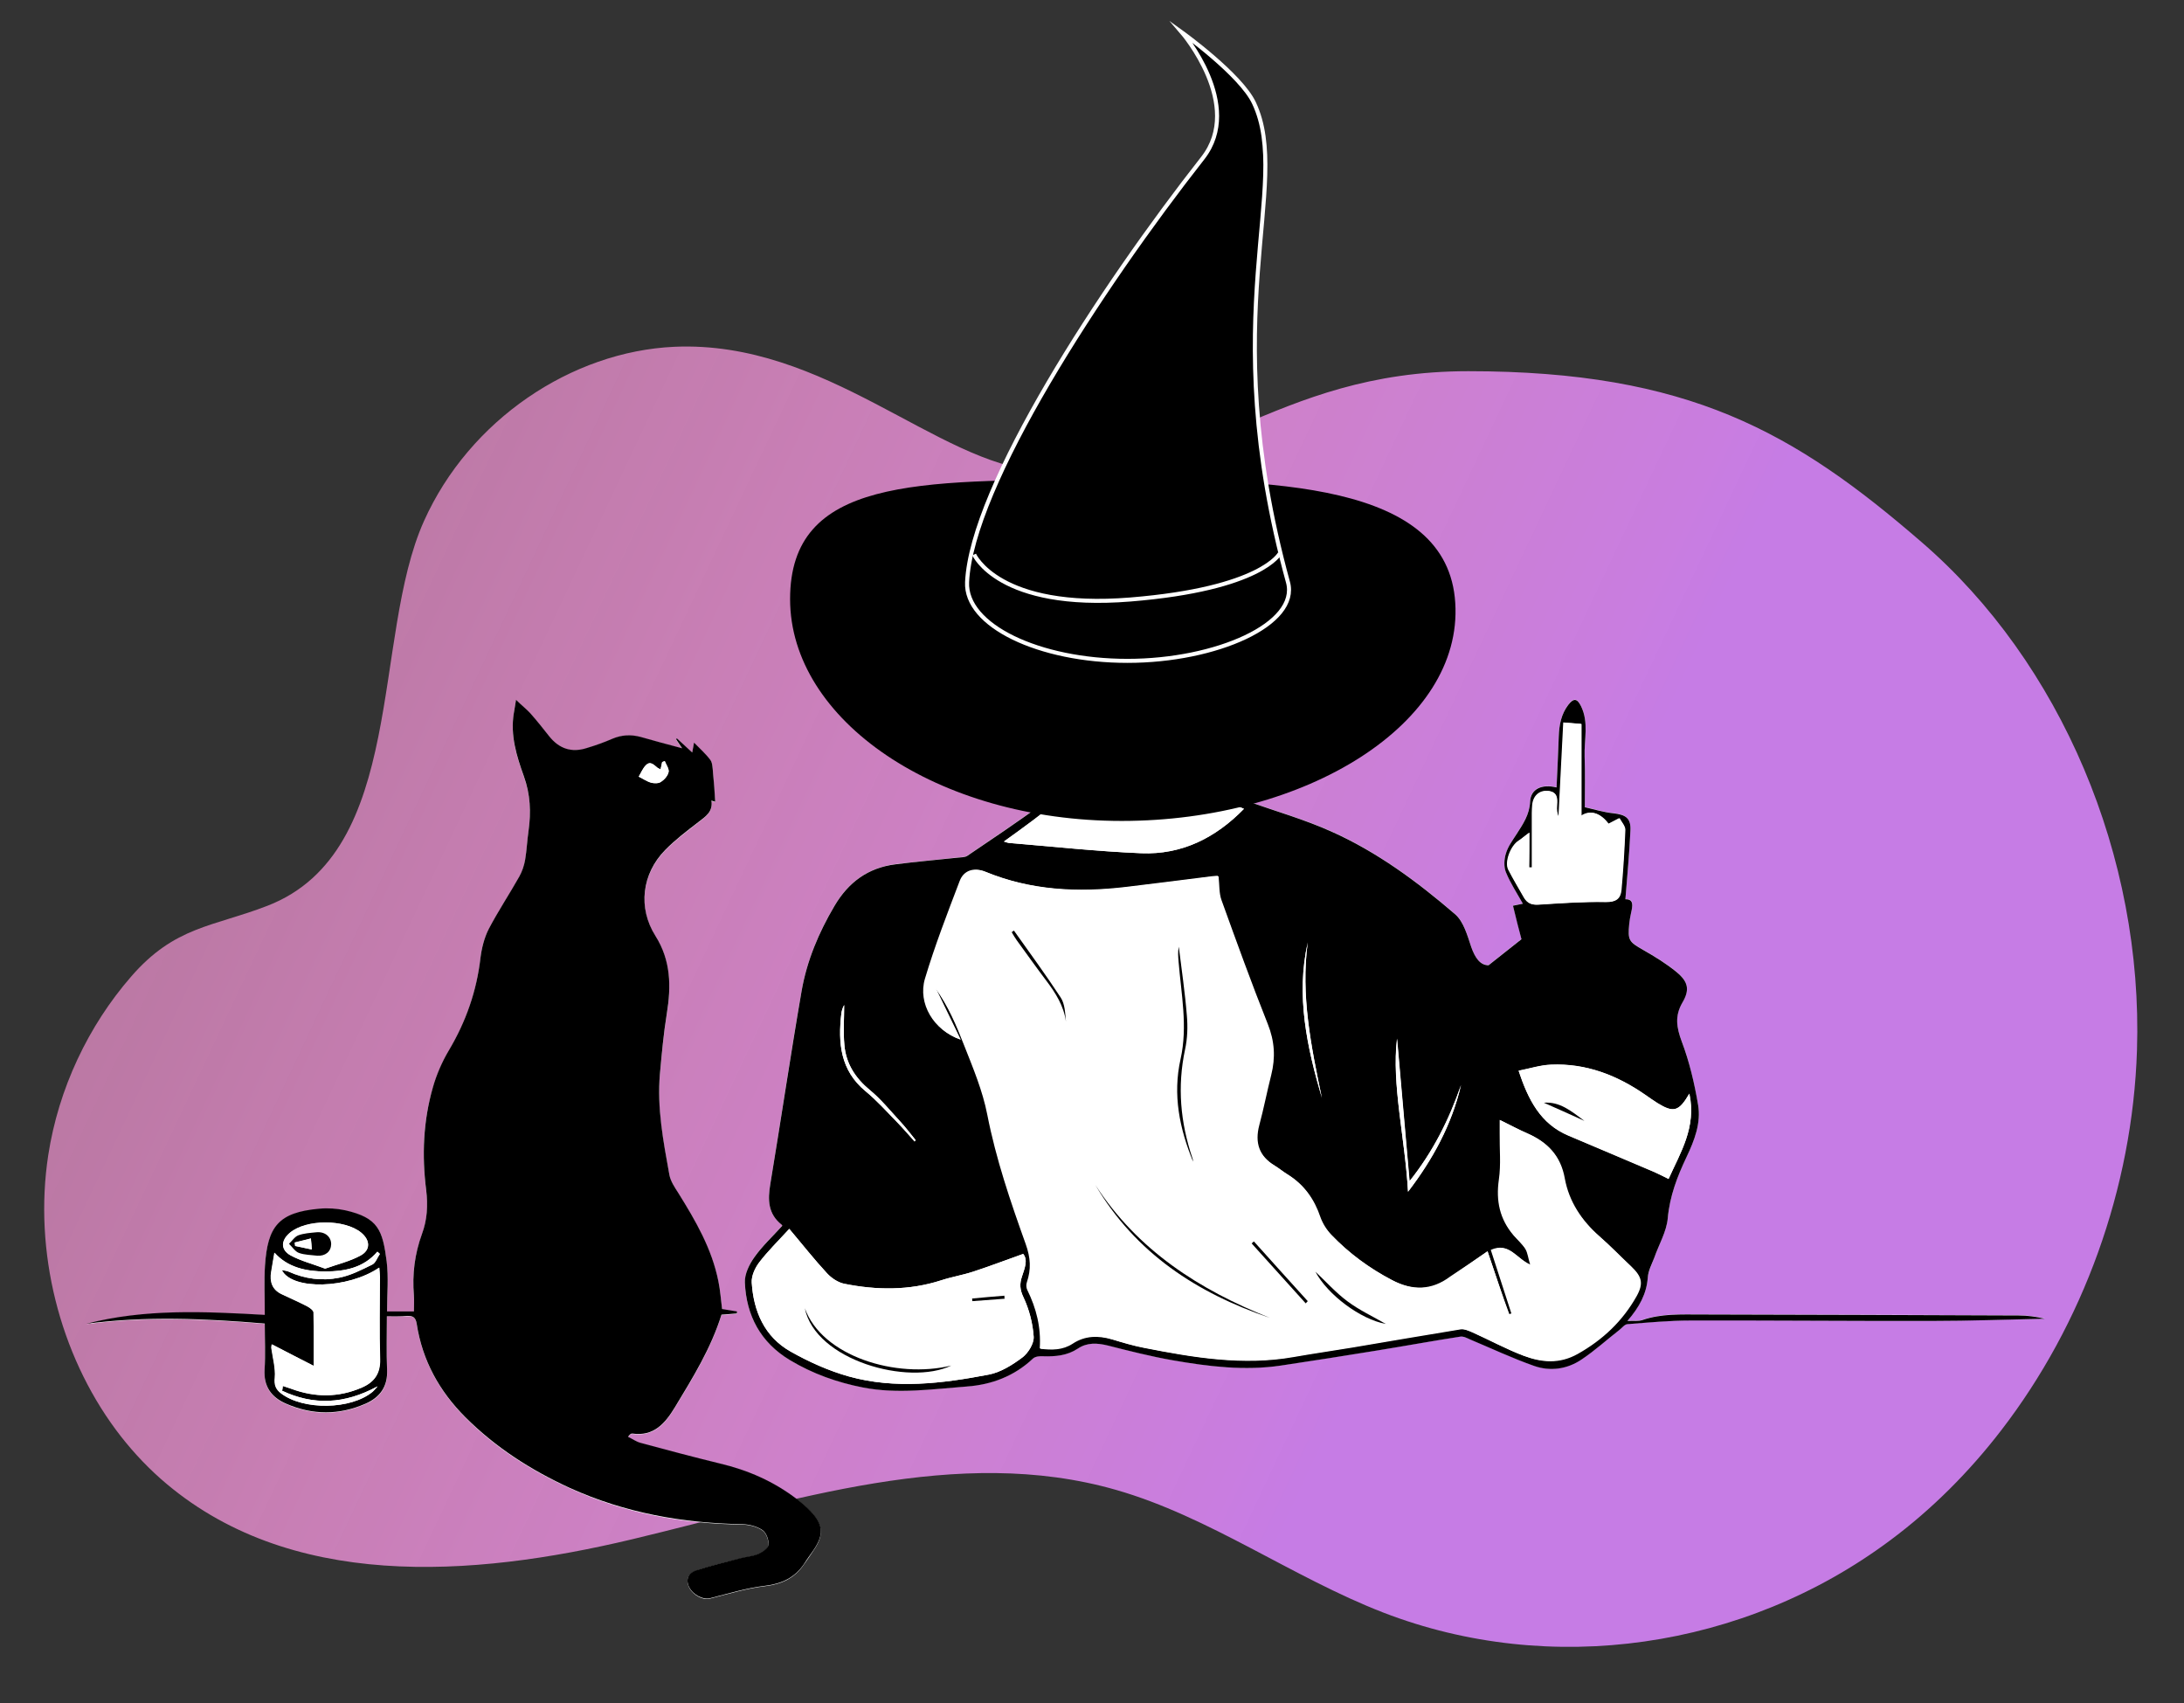 <?xml version="1.0" encoding="utf-8"?>
<!-- Generator: Adobe Illustrator 25.0.1, SVG Export Plug-In . SVG Version: 6.00 Build 0)  -->
<svg version="1.1" id="Capa_1" xmlns="http://www.w3.org/2000/svg" xmlns:xlink="http://www.w3.org/1999/xlink" x="0px" y="0px"
	 viewBox="0 0 1082.2 843.7" style="enable-background:new 0 0 1082.2 843.7;" xml:space="preserve">
<rect x="0" y="0" width="1082.2" height="843.7" fill="#333333" stroke="none"/>
<style type="text/css">
	.st0{fill:url(#SVGID_1_);}
	.st1{fill:#FFFFFF;}
	.st2{stroke:#FFFFFF;stroke-width:2;stroke-miterlimit:10;}
	.st3{fill:none;stroke:#FFFFFF;stroke-width:2;stroke-miterlimit:10;}
</style>
<linearGradient id="SVGID_1_" gradientUnits="userSpaceOnUse" x1="-213.479" y1="151.317" x2="717.173" y2="589.808">
	<stop  offset="0" style="stop-color:#FE9BD6;stop-opacity:0.5"/>
	<stop  offset="0.325" style="stop-color:#FB99D7;stop-opacity:0.662"/>
	<stop  offset="0.561" style="stop-color:#F294D9;stop-opacity:0.78"/>
	<stop  offset="0.769" style="stop-color:#E28BDE;stop-opacity:0.885"/>
	<stop  offset="0.961" style="stop-color:#CC7FE3;stop-opacity:0.98"/>
	<stop  offset="1" style="stop-color:#C67CE5"/>
</linearGradient>
<path class="st0" d="M1058.9,520.3c-2.2,68.6-26.8,135.7-67.2,188.2c-16,20.8-34.5,39.3-55.1,54.6c-72.4,54-168.5,67.7-251.1,35.8
	c-45.2-17.5-86.1-47.5-132.5-60.8c-78.5-22.5-160.6,5.6-239.9,24.5c-79.3,18.9-170.4,25.7-233.6-30.1c-8.1-7.2-15.5-15.3-22.1-24.2
	c-27.8-37.5-40.8-88.3-33.5-136c5.1-33.1,19.9-64.1,41-88.4c21.7-25.1,40.6-24.7,67.7-35.2c69-26.8,51.4-132.6,77.5-190.6
	c22.5-50.1,73.1-84,124.1-86.3c75.1-3.3,130,57.9,180.9,61.6c80.2,5.9,114.5-49.5,212.5-49.5c109.2,0,161.6,30.2,224.6,84.7
	C1021.3,328.2,1062,424.5,1058.9,520.3z"/>
<g>
	<path class="st1" d="M524.7,389.6c-3.6,3.7-5.9,7-9,9.2c-12,8.6-24.2,16.8-36.4,25.1c-1.2,0.8-3.2,0.7-4.8,0.9
		c-10.3,1.1-20.5,2.1-30.8,3.3c-13.5,1.7-23.3,8.9-30.2,20.6c-7.8,13.2-13.7,27.2-16.3,42.2c-5.6,31.8-10.2,63.8-15.5,95.6
		c-1.3,7.9-1.2,14.9,5.7,20.2c0.2,0.2,0.2,0.6,0.2,0.5c-4.7,5.2-9.8,9.9-13.7,15.4c-2.6,3.6-4.9,8.5-4.8,12.7
		c0.7,16.5,7.8,29.7,22.3,38.4c11.3,6.8,23.5,11.1,36.3,13.6c17.1,3.3,34.2,0.8,51.3-0.5c12.4-1,23.7-5.1,32.9-13.9
		c1.1-1,3.3-1.1,5-1.1c6.1,0.2,11.9-0.3,17.2-3.8c4.6-3.1,9.6-2.8,14.9-1.5c10.6,2.7,21.3,5.4,32.1,7.3c17.7,3.1,35.6,5.3,53.7,2.6
		c16-2.4,31.9-4.9,47.9-7.5c13.6-2.2,27.2-4.7,40.8-6.8c1.6-0.2,3.4,0.8,5,1.4c10.6,4.4,21,9.3,31.7,13.1c8,2.8,16.4,1.6,23.5-3.2
		c6.6-4.4,12.6-9.8,18.8-14.7c1.3-1,2.5-2.7,3.9-2.8c10.4-0.8,20.8-1.8,31.2-1.8c40-0.1,80,0.3,120,0.2c18.5,0,37.1-0.7,55.6-1.1
		c-4.3-1-8.6-1.6-12.9-1.6c-52.5-0.2-105-0.4-157.4-0.5c-9.8,0-19.7-0.5-29.2,2.8c-1.8,0.6-4,0.3-7.3,0.4c6-6.9,9.5-13.5,10.1-21.5
		c0.3-3.3,2.1-6.5,3.2-9.8c2.3-6.5,6.1-12.9,6.7-19.6c1-10.9,4.7-20.6,9.3-30.3c3.9-8.2,7.3-16.9,5.7-26
		c-1.9-10.6-4.3-21.3-8.1-31.3c-2.7-7-3.5-12.6,0.4-19.3c3.7-6.3,2.8-10.3-2.9-15c-5.1-4.2-10.8-7.7-16.6-11c-7-4-7.7-4.7-6.9-12.9
		c0.2-1.8,0.5-3.6,0.9-5.4c0.8-3.5,1.6-6.9-2.8-6.8c0.9-11.6,2-22.8,2.5-34.1c0.3-6.1-2.3-7.8-8.5-8.5c-4.9-0.5-9.6-2-14.1-3
		c0-8.5,0.2-16.8-0.1-25.1c-0.3-8.4,2.2-16.9-1.8-25c-1.9-3.9-3.7-4.1-6.3-0.6c-3.5,4.6-4.5,9.9-4.7,15.5
		c-0.3,8.4-0.7,16.8-1.1,25.4c-7.4-1.8-12.9,0.8-13.1,7c-0.3,6.5-3.5,11.1-6.7,16.1c-2,3.1-4.2,6.2-5.3,9.6c-0.9,2.9-1.1,6.6,0,9.3
		c2.2,5.4,5.5,10.4,8.4,15.6c-1.5,0.3-3,0.6-4.9,1c1.6,6.2,3.1,12,4.2,16.6c-5.6,4.4-10.4,8.2-16.3,12.9c-4.1,0-6.8-3.5-8.6-9.1
		c-1.9-5.7-3.8-12.6-8-16.2c-18.7-16.1-38.6-30.8-61.2-40.9c-13.3-6-27.5-10-41.2-14.9c-3.4-1.2-6.8-2.3-10-3.3
		c7.3-3.4,14.2-7.3,21.6-9.9c4.3-1.5,6-2.5,3.2-6c2.2-0.5,4.7-0.5,6.3-1.6c4.9-3.4,9.6-7.1,14.2-11c1.6-1.3,3.2-3.4,3.4-5.3
		c0.2-1.6-1.7-3.4-2.7-5.1c7.2,2.9,9.4,2.2,12.7-4.9c4.6-10,7.6-20.5,5.2-31.5c-1.8-8.1-4.2-16-2-24.4c0-0.1-0.4-0.4-0.6-0.6
		c-0.3,0-0.7,0-1,0.1c-0.4,0.2-0.9,0.5-1.2,0.8c-6.7,7-15.3,9.9-24.6,11.1c-8.5,1.1-16.9,0.7-23-6.5c-3.4-4.1-6-8.8-8.8-13.3
		c-0.6-1-1-2.6-0.7-3.5c5.1-12.6,3-23.4-7.3-32.2c-6-5.1-12.7-9.4-19-14c6.1-6.9,6.2-8.9,0.4-17.3c-0.8-1.1-1-2.7-1.3-4.1
		c-1.7-8-5.8-10.9-13.9-10.1c-1.7,0.2-3.3,0.7-5,0.5c-1.9-0.2-3.8-0.8-5.7-1.4c-4.6-1.4-9.4-4.5-13.8-4.1c-5,0.6-10,4-14.4,6.6
		c-8.7,5.1-14.1,15.1-8.5,25.6c1.5,2.9,0.8,4.3-1.3,6.3c-5.1,4.8-10,9.8-15,14.7c-7.2,6.9-9.6,15.2-7.9,25.1
		c0.4,2.2-0.4,4.9-1.4,6.9c-4.8,9.3-10.2,18.3-14.9,27.7c-6.4,12.6-7.7,26-5.4,39.9C480.7,379.9,497.7,393.6,524.7,389.6z
		 M191.7,652.1c3.7,0,6.9,0.1,10,0c3-0.2,4.3,0.6,4.8,4c2.8,18,11.2,33.3,24.1,46.2c15,15.1,32.6,26.3,51.9,35.1
		c27.1,12.4,55.8,17.5,85.5,17.9c3.3,0.1,7.1,1,9.8,2.9c1.9,1.3,3.1,4.8,3,7.2c-0.1,1.7-2.9,3.8-4.9,4.6c-2.9,1.2-6.1,1.4-9.2,2.2
		c-7.4,1.9-14.9,3.6-22.1,6.1c-3.5,1.2-5,4.3-3.1,8.2c2,3.9,7,6.4,10.2,5.5c9.1-2.3,18.2-5.1,27.5-6.2c8.3-1,14.6-4,19.2-10.8
		c1.6-2.3,3.3-4.6,4.8-7c5-7.3,4.7-12.2-1.2-18.8c-2.1-2.3-4.6-4.4-7.1-6.3c-11.4-8.7-24.3-14.3-38.3-17.7
		c-13.1-3.1-26.1-6.6-39.2-10.2c-2.2-0.6-4.1-2-6.2-3c1-1.4,1.6-1.7,2.2-1.6c10.6,1.5,16.2-5.1,21-13c8.9-14.6,17.9-29.2,23.1-45.9
		c2.5-0.2,5.1-0.4,7.6-0.6c0-0.3,0.1-0.7,0.1-1c-2.5-0.4-5-0.8-7.4-1.2c-0.6-4.7-0.9-9.2-1.8-13.6c-3.2-16.1-11.3-30.1-19.9-43.9
		c-1.7-2.8-3.8-5.8-4.4-8.9c-3-16.5-6.3-33.1-4.7-50.1c0.9-10,1.8-19.9,3.4-29.8c2.2-13.5,2.1-26.3-5.6-38.5
		c-8.8-13.9-6.8-30.8,4.8-42.6c5-5.1,10.8-9.4,16.4-13.8c3.6-2.8,7.4-5.2,6.5-10.7c1.2,0.4,1.9,0.6,1.9,0.6
		c-0.4-4.7-0.7-9.6-1.1-14.5c-0.2-2.1-0.1-4.6-1.3-6.2c-2.4-3.2-5.5-5.9-8.1-8.6c-0.2,1.1-0.5,2.6-0.9,4.9c-2.9-2.7-5.2-4.8-7.6-7
		c-0.1,0.1-0.3,0.3-0.4,0.4c0.8,1.3,1.7,2.5,3,4.5c-7.4-2-13.9-3.8-20.5-5.6c-4.8-1.4-9.5-1.2-14.1,0.9c-4.1,1.8-8.4,3.2-12.7,4.6
		c-7.5,2.3-13.7,0.3-18.6-5.9c-3-3.8-6-7.6-9.2-11.2c-1.9-2.1-4.1-4-7.2-6.8c-0.6,3.2-0.9,4.9-1.1,6.7c-1.8,11,1.4,21.2,5,31.2
		c3.2,8.9,3.6,17.8,2.3,27c-0.7,4.8-0.9,9.6-1.7,14.4c-0.5,2.9-1.5,5.8-2.9,8.3c-4.9,8.7-10.5,17-15.1,25.9
		c-2.2,4.3-3.6,9.3-4.1,14.2c-1.9,16.5-7.2,31.7-15.7,46c-3.4,5.6-6,11.9-7.9,18.3c-4.9,16.7-5.5,33.8-3.3,51
		c1,7.5,0.5,14.6-2.1,21.6c-3.6,9.9-5,20-4,30.5c0.2,2.6,0,5.2,0,7.9c-4.4,0-8.6,0-13.3,0c0-8.5,0.8-16.8-0.2-24.8
		c-2-15.4-4-21.6-20.5-25.3c-4.2-0.9-8.7-1.2-12.9-0.8c-20.3,1.8-25.6,9-26.9,28.2c-0.5,7.9-0.1,15.9-0.1,24.4
		c-30-1.7-59.4-3.1-88.4,4.4c29.4-3.9,58.8-2.6,88.4-0.1c0,7.9,0.4,15.4-0.1,22.9c-0.5,8.4,3.5,13.7,10.7,16.8
		c13,5.7,26.2,5.7,39.3,0c7.2-3.1,11.2-8.4,10.7-16.8C191.3,670.1,191.7,661.4,191.7,652.1z"/>
	<path d="M524.7,389.6c-27,4-44-9.8-48.5-37.3c-2.3-13.9-1-27.3,5.4-39.9c4.7-9.4,10.1-18.4,14.9-27.7c1.1-2,1.8-4.7,1.4-6.9
		c-1.7-9.8,0.6-18.1,7.9-25.1c5-4.8,9.9-9.9,15-14.7c2.1-2,2.9-3.4,1.3-6.3c-5.6-10.5-0.2-20.6,8.5-25.6c4.4-2.6,9.4-6,14.4-6.6
		c4.4-0.5,9.2,2.6,13.8,4.1c1.9,0.6,3.8,1.2,5.7,1.4c1.6,0.1,3.3-0.4,5-0.5c8.2-0.9,12.2,2.1,13.9,10.1c0.3,1.4,0.5,3,1.3,4.1
		c5.7,8.3,5.7,10.3-0.4,17.3c6.3,4.6,13,8.9,19,14c10.3,8.7,12.5,19.6,7.3,32.2c-0.4,1,0.1,2.6,0.7,3.5c2.8,4.5,5.4,9.3,8.8,13.3
		c6,7.2,14.5,7.6,23,6.5c9.2-1.2,17.9-4.1,24.6-11.1c0.3-0.4,0.8-0.6,1.2-0.8c0.3-0.1,0.6-0.1,1-0.1c0.2,0.2,0.7,0.5,0.6,0.6
		c-2.1,8.4,0.2,16.3,2,24.4c2.5,11-0.5,21.5-5.2,31.5c-3.3,7.1-5.5,7.8-12.7,4.9c1,1.7,2.9,3.5,2.7,5.1c-0.2,1.9-1.9,3.9-3.4,5.3
		c-4.6,3.9-9.3,7.6-14.2,11c-1.7,1.1-4.1,1.1-6.3,1.6c2.9,3.5,1.1,4.5-3.2,6c-7.4,2.6-14.3,6.5-21.6,9.9c3.2,1.1,6.6,2.1,10,3.3
		c13.8,4.9,27.9,8.9,41.2,14.9c22.6,10.1,42.5,24.8,61.2,40.9c4.2,3.6,6.1,10.5,8,16.2c1.9,5.5,4.5,9.1,8.6,9.1
		c6-4.7,10.7-8.5,16.3-12.9c-1.2-4.5-2.7-10.4-4.2-16.6c2-0.4,3.4-0.7,4.9-1c-2.9-5.2-6.2-10.2-8.4-15.6c-1.1-2.7-0.9-6.4,0-9.3
		c1-3.4,3.3-6.5,5.3-9.6c3.2-5,6.4-9.6,6.7-16.1c0.3-6.2,5.7-8.8,13.1-7c0.4-8.5,0.8-16.9,1.1-25.4c0.2-5.6,1.2-10.9,4.7-15.5
		c2.7-3.5,4.4-3.2,6.3,0.6c4,8.1,1.5,16.7,1.8,25c0.3,8.3,0.1,16.6,0.1,25.1c4.5,1,9.2,2.5,14.1,3c6.2,0.7,8.8,2.4,8.5,8.5
		c-0.5,11.3-1.6,22.5-2.5,34.1c4.3-0.1,3.6,3.3,2.8,6.8c-0.4,1.8-0.7,3.6-0.9,5.4c-0.8,8.2-0.1,8.9,6.9,12.9
		c5.8,3.3,11.5,6.8,16.6,11c5.7,4.7,6.6,8.7,2.9,15c-3.9,6.7-3,12.3-0.4,19.3c3.8,10,6.3,20.7,8.1,31.3c1.6,9.1-1.8,17.8-5.7,26
		c-4.6,9.7-8.3,19.3-9.3,30.3c-0.6,6.7-4.4,13-6.7,19.6c-1.2,3.2-3,6.4-3.2,9.8c-0.6,8-4.1,14.6-10.1,21.5c3.2-0.1,5.4,0.2,7.3-0.4
		c9.5-3.3,19.4-2.8,29.2-2.8c52.5,0.1,105,0.3,157.4,0.5c4.3,0,8.6,0.6,12.9,1.6c-18.5,0.4-37.1,1.1-55.6,1.1
		c-40,0.1-80-0.3-120-0.2c-10.4,0-20.8,1-31.2,1.8c-1.4,0.1-2.6,1.8-3.9,2.8c-6.3,4.9-12.2,10.3-18.8,14.7c-7.1,4.8-15.5,6-23.5,3.2
		c-10.8-3.8-21.2-8.7-31.7-13.1c-1.6-0.7-3.4-1.7-5-1.4c-13.6,2.1-27.2,4.6-40.8,6.8c-15.9,2.6-31.9,5.1-47.9,7.5
		c-18,2.7-35.9,0.5-53.7-2.6c-10.8-1.9-21.5-4.6-32.1-7.3c-5.3-1.3-10.3-1.6-14.9,1.5c-5.3,3.5-11.1,4-17.2,3.8
		c-1.7-0.1-3.9,0.1-5,1.1c-9.3,8.8-20.6,13-32.9,13.9c-17.1,1.3-34.2,3.8-51.3,0.5c-12.8-2.5-25-6.8-36.3-13.6
		c-14.5-8.7-21.6-22-22.3-38.4c-0.2-4.2,2.2-9.1,4.8-12.7c3.9-5.5,9-10.2,13.7-15.4c0,0.1,0-0.4-0.2-0.5c-6.9-5.4-7-12.4-5.7-20.2
		c5.3-31.9,10-63.8,15.5-95.6c2.6-15,8.5-29,16.3-42.2c6.9-11.7,16.6-18.9,30.2-20.6c10.2-1.3,20.5-2.2,30.8-3.3
		c1.6-0.2,3.6-0.1,4.8-0.9c12.2-8.2,24.4-16.5,36.4-25.1C518.8,396.6,521.1,393.3,524.7,389.6z M540.9,243.7
		c-1.1,0.1-2.3-0.1-3.1,0.4c-7.4,4.1-9.5,10.7-8.8,18.7c1.4-8.1,4.2-15.3,12-19.3c-2.6,5.2-5.2,10.4-7.8,15.7
		c0.3,0.1,0.5,0.2,0.8,0.3c4.1-6.3,8.1-12.7,11.8-18.3C544.8,241.7,542.8,242.7,540.9,243.7z M737.1,619.9
		c-5.9,4.2-12.1,8.3-18.1,12.7c-9.4,7-18.9,7-29,1.7c-11.3-5.9-21.5-13.4-30.3-22.6c-2.3-2.4-4.3-5.6-5.4-8.7c-3-8.9-8-16-16-21
		c-2.3-1.4-4.3-3.1-6.6-4.5c-7.8-4.7-10-11.4-7.7-20.1c2.2-8.2,3.8-16.5,5.9-24.8c2.2-8.7,1.7-16.8-1.7-25.3
		c-8.1-20.3-15.5-40.8-22.9-61.3c-1.3-3.5-1-7.7-1.5-11.9c-0.1,0-1.6,0-3,0.2c-14.2,1.8-28.4,3.6-42.6,5.3
		c-23.8,2.8-47.2,1.6-69.7-7.6c-5.4-2.2-10.5-0.7-12.6,4.7c-6.1,16-12.3,32-17.2,48.4c-3.6,12.2,4.3,25.4,17.4,30
		c-4.1-8.5-8.2-16.9-12.3-25.4c6.3,8.7,10.3,18.3,14.3,28.3c4.5,11.3,9.2,22.5,11.5,34.4c4.3,22,11.5,43.1,19,64
		c2.5,6.9,2.8,12.6,0.6,19.1c-0.4,1.1-0.3,2.6,0.2,3.7c4.5,9.1,6.8,18.6,6.2,29c5.6,0.7,11,0.7,15.9-2.5c6.2-4.1,12.8-4.1,19.7-2.1
		c5.3,1.6,10.5,3.2,15.9,4.2c24.4,4.8,48.9,8.9,73.9,4.5c9.7-1.7,19.4-3.1,29.1-4.7c17.9-3,35.7-6.1,53.6-9c1.9-0.3,4.1,0.7,6,1.5
		c8.5,3.8,16.7,8.3,25.4,11.6c8.8,3.3,17.6,4.2,26.8-1c12.4-7,22.2-16.3,29.1-28.6c3.6-6.5,2.5-9.7-2.8-14.8
		c-5.2-4.9-10.2-10.1-15.6-14.8c-8.8-7.7-15.1-17.2-17.2-28.6c-2-11.4-8.6-18.1-18.6-22.4c-4.2-1.8-8.2-4-13.3-6.5
		c0,3.2,0,4.9,0,6.7c-0.1,7.6,0.7,15.4-0.4,22.9c-1.5,10.5,0.4,19.5,7.2,27.5c1.9,2.3,4.3,4.3,5.9,6.8c1.2,2,1.5,4.5,2.4,7.8
		c-7.2-3.1-10.4-11.3-19.5-7.3c3.5,10.7,6.8,21.1,10.2,31.5c-0.4,0.1-0.9,0.3-1.3,0.4C744.1,640.9,740.7,630.8,737.1,619.9z
		 M391.1,608.8c-5.7,6.2-10.7,11.1-14.9,16.6c-2.1,2.7-3.9,6.7-3.7,10c0.9,14.3,6.3,26.9,19.3,34.2c9,5.1,18.8,9.5,28.8,12.3
		c23,6.4,46.3,3.5,69.3-0.9c5.9-1.1,11.8-4.8,16.7-8.5c2.9-2.2,5.8-6.9,5.6-10.3c-0.4-6.7-2.2-13.6-5.1-19.6
		c-1.8-3.8-1.9-6.6-0.7-10.2c1.3-4,3.1-8.2,0.6-11.2c-8.7,3.1-16.7,6.2-24.8,8.8c-5.2,1.7-10.7,2.6-15.9,4.3
		c-15.8,5.1-31.9,4.9-47.9,1.7c-3.1-0.6-6.4-2.8-8.6-5.2C403.5,624,397.8,616.7,391.1,608.8z M616.4,400.7
		c-16.7-7.2-33.6-12.5-51.2-14.1c-10.7-0.9-21.5-0.3-32.3-0.1c-1.7,0-4.3,1.3-4.9,2.6c-3.3,7.9-9.8,12.4-16.2,17.3
		c-4.6,3.5-9.3,6.8-14.4,10.5c1.3,0.4,1.9,0.7,2.5,0.7c21.9,1.8,43.7,4.2,65.6,5.1C585.6,423.5,602.4,415.1,616.4,400.7z
		 M757.8,412.5c-2.5,1.8-3.8,3-5.3,3.9c-4,2.5-7.1,10.5-5.2,14.4c2.4,4.7,5.2,9.3,7.8,13.9c1.6,2.7,3.8,3.6,7,3.4
		c11.1-0.7,22.3-1.5,33.4-1.3c5,0.1,7.3-1.6,7.7-6c0.9-9.9,1.6-19.9,1.9-29.8c0.1-1.9-1.8-3.8-2.8-5.7c-1.7,0.9-3.5,1.8-5.4,2.8
		c-4.1-5.5-9-7-13.5-4c0-15.1,0-30.3,0-45.5c-2.9-0.2-5.8-0.5-8.8-0.7c-0.8,15.7-1.6,31.3-2.4,47c-0.9-2-1.1-4-0.9-6
		c0.4-3.7,0.2-6.8-4.6-7.1c-4.1-0.3-7.1,2.5-7.5,7c-0.1,1.3-0.2,2.7-0.2,4c0,9,0,17.9,0,26.9c-0.5,0-1,0-1.5,0
		C757.8,424.2,757.8,418.7,757.8,412.5z M837.1,541.8c-5.2,8.9-7.8,9.5-15.7,4.8c-2.1-1.3-4.1-2.8-6.2-4.2
		c-14-9.7-29.4-15.7-46.6-14.9c-5.3,0.2-10.5,1.9-16.1,3c4.8,14.5,10.9,26.3,24.6,32.1c14.2,6,28.4,12,42.7,18.1
		c2.3,1,4.5,2.2,7,3.4C832.6,571.1,840.7,558.5,837.1,541.8z M697.7,590.4c12.3-16,21.7-33.3,26.3-52.9
		c-5.9,17.1-13.9,33.1-25.5,47.6c-2.2-24.9-4.4-49.8-6.2-70.6C689.5,537.2,696.2,563.6,697.7,590.4z M453.2,565.5
		c0.2-0.2,0.4-0.5,0.5-0.7c-2.6-3.2-5.1-6.5-7.9-9.5c-4.8-5.2-9.4-10.8-14.8-15.3c-7.2-6-11.8-13.2-12.6-22.3
		c-0.6-6.6-0.1-13.2-0.1-19.8c-0.8,1.4-1.2,2.8-1.4,4.2c-1.7,14.6-0.5,28.2,12,38.5c5.5,4.5,10.3,9.8,15.2,14.9
		C447.2,558.7,450.2,562.1,453.2,565.5z M655,543.9c-5.3-25.4-10.5-50.8-7-77C642.1,493.3,647.6,518.7,655,543.9z M584.1,311.4
		c-0.5,0.4-0.9,0.8-1.4,1.2c3.8,3.7,7.1,8.1,11.4,11c6.1,4.2,12.7,7.9,19.5,11c7.9,3.6,14,8.8,18.8,15.8c0.8,1.1,1.6,2.2,2.4,3.2
		c0.1-1.4-0.3-2.4-0.8-3.3c-4.6-7.5-10.8-13.2-18.9-17.1C603.6,327.7,591.4,322.9,584.1,311.4z M538.1,302.4c-0.2,0-0.4,0.1-0.5,0.1
		c-2,4.5-3.5,9.3-6.2,13.3c-5.8,8.7-7.5,18-5.1,28c1.3,5.6,2.8,11.2,4.2,16.8c0.1-3.9-0.5-7.6-1.4-11.2c-3.2-12.3-2.8-23.8,4.9-34.8
		C536.3,311.3,536.8,306.5,538.1,302.4z M602.6,293.8c11.2,15.5,35.5,28.9,48.5,26.2C630.8,317.7,616.6,306,602.6,293.8z
		 M511.5,302.1c-0.7-0.3-1.4-0.5-2.1-0.8c-4.4,7.9-9.3,15.6-13,23.9c-3,6.7-2.9,19.3,1,26.4C492.2,332.5,500.4,317,511.5,302.1z
		 M606.8,379.7c-3.3-4.9-6.6-9.2-9.3-14c-2.7-4.9-4.6-10.3-7.2-15.3c-2.4-4.6-5.2-8.9-7.8-13.4c-0.4,0.3-0.9,0.5-1.3,0.8
		C591.1,350.8,592.7,368.8,606.8,379.7z M608.7,310.8c10.2,11.3,23,17,38,18C632.8,325.6,619.8,320.2,608.7,310.8z M552.3,331
		c0.7-12.7,1.3-25.5,2-38.2c-0.6,0-1.2,0-1.8-0.1C554.6,305.6,547.3,318.5,552.3,331z M551.9,215.6c-4.5-3.7-11.3-1.5-16,5.2
		c4.4-2.1,8.9-4.3,13.4-6.5c0.3,0.5,0.5,1,0.8,1.5c-5,0.9-8.5,3.4-9.4,8.1C544.3,221.2,548,218.5,551.9,215.6z M559.2,244.3
		c0.6,7,1.3,14.1,1.9,21.1C562.9,258.1,563.5,251,559.2,244.3z M592,250.5c-2.2-6.7-6.9-10.6-11.7-10.4
		C583.9,243.4,588.1,247.1,592,250.5z M557.7,212.3c4.7-0.4,9.9-0.8,14.5-1.2C568.6,208.2,562.1,208.6,557.7,212.3z"/>
	<path d="M191.7,652.1c0,9.3-0.3,17.9,0.1,26.5c0.4,8.4-3.6,13.7-10.7,16.8c-13,5.7-26.2,5.7-39.3,0c-7.2-3.1-11.2-8.4-10.7-16.8
		c0.5-7.5,0.1-15,0.1-22.9c-29.6-2.5-59-3.8-88.4,0.1c29-7.5,58.3-6.1,88.4-4.4c0-8.6-0.4-16.5,0.1-24.4
		c1.3-19.2,6.5-26.4,26.9-28.2c4.3-0.4,8.7-0.1,12.9,0.8c16.4,3.7,18.5,9.9,20.5,25.3c1,8,0.2,16.2,0.2,24.8c4.7,0,8.9,0,13.3,0
		c0-2.7,0.2-5.3,0-7.9c-0.9-10.5,0.4-20.6,4-30.5c2.6-7,3-14.1,2.1-21.6c-2.2-17.2-1.5-34.3,3.3-51c1.8-6.3,4.5-12.6,7.9-18.3
		c8.5-14.3,13.8-29.4,15.7-46c0.6-4.8,1.9-9.9,4.1-14.2c4.6-8.8,10.2-17.2,15.1-25.9c1.4-2.5,2.4-5.4,2.9-8.3
		c0.8-4.7,1-9.6,1.7-14.4c1.3-9.2,0.9-18.1-2.3-27c-3.6-10-6.8-20.3-5-31.2c0.3-1.7,0.6-3.5,1.1-6.7c3,2.9,5.3,4.7,7.2,6.8
		c3.2,3.6,6.2,7.4,9.2,11.2c4.9,6.2,11.1,8.3,18.6,5.9c4.3-1.3,8.6-2.8,12.7-4.6c4.7-2,9.3-2.2,14.1-0.9c6.5,1.9,13.1,3.6,20.5,5.6
		c-1.3-1.9-2.1-3.2-3-4.5c0.1-0.1,0.3-0.3,0.4-0.4c2.3,2.1,4.7,4.3,7.6,7c0.4-2.3,0.7-3.8,0.9-4.9c2.6,2.7,5.7,5.4,8.1,8.6
		c1.1,1.5,1.1,4.1,1.3,6.2c0.5,4.9,0.8,9.7,1.1,14.5c0,0-0.7-0.2-1.9-0.6c0.9,5.6-2.9,7.9-6.5,10.7c-5.7,4.4-11.4,8.7-16.4,13.8
		c-11.6,11.8-13.6,28.7-4.8,42.6c7.7,12.2,7.8,25,5.6,38.5c-1.6,9.9-2.5,19.8-3.4,29.8c-1.5,17,1.7,33.5,4.7,50.1
		c0.6,3.1,2.6,6.1,4.4,8.9c8.6,13.8,16.7,27.7,19.9,43.9c0.9,4.4,1.2,8.9,1.8,13.6c2.4,0.4,4.9,0.8,7.4,1.2c0,0.3-0.1,0.7-0.1,1
		c-2.5,0.2-5.1,0.4-7.6,0.6c-5.2,16.7-14.2,31.2-23.1,45.9c-4.8,7.9-10.4,14.5-21,13c-0.6-0.1-1.2,0.2-2.2,1.6c2.1,1,4,2.4,6.2,3
		c13,3.5,26,7,39.2,10.2c14,3.3,26.8,8.9,38.3,17.7c2.5,1.9,5,4,7.1,6.3c6,6.5,6.2,11.4,1.2,18.8c-1.6,2.3-3.3,4.6-4.8,7
		c-4.6,6.8-11,9.8-19.2,10.8c-9.3,1.1-18.4,3.9-27.5,6.2c-3.2,0.8-8.2-1.6-10.2-5.5c-1.9-3.8-0.4-7,3.1-8.2
		c7.2-2.4,14.7-4.1,22.1-6.1c3.1-0.8,6.3-1,9.2-2.2c2-0.9,4.8-2.9,4.9-4.6c0.2-2.4-1.1-5.9-3-7.2c-2.7-1.8-6.4-2.8-9.8-2.9
		c-29.7-0.5-58.3-5.6-85.5-17.9c-19.2-8.8-36.8-20-51.9-35.1c-12.9-12.9-21.3-28.1-24.1-46.2c-0.5-3.3-1.9-4.1-4.8-4
		C198.5,652.2,195.4,652.1,191.7,652.1z M139.8,689c0.1-0.8,0.3-1.6,0.4-2.4c1.4,0.5,2.8,0.9,4.2,1.4c11.8,4.3,23.5,4.4,35-0.6
		c6-2.6,9.2-6.8,9-14c-0.4-13.6-0.1-27.3-0.1-41c0-1.4-0.2-2.8-0.3-4.4c-15.5,10.5-43.2,11.3-48.3,1.2c1.4,0.3,2.5,0.3,3.5,0.8
		c8,3.6,16.5,4.7,24.9,3c5.7-1.1,11.1-3.9,16.4-6.5c1.7-0.8,2.5-3.5,3.8-5.3c-0.4-0.4-0.8-0.7-1.2-1.1c-6.9,8-16.1,9.7-25.7,9.8
		c-9.6,0-18.8-2-25.3-9.3c-0.6,3.3-1.1,6.4-1.6,9.5c-0.8,4.9,0.4,8.8,5.3,11.1c4.2,2,8.5,3.8,12.6,6c1.3,0.7,3.1,2,3.1,3.1
		c0.3,8.4,0.1,16.8,0.1,26.4c-7.5-3.8-14.1-7.2-20.8-10.7c-0.1,0.7-0.3,1.3-0.2,1.9c0.6,4.9,2.1,9.8,1.7,14.6
		c-0.3,3.7,0.5,5.8,3.1,7.8c11,8.5,34.6,8.1,45.3-0.8c0.6-0.5,1-1.1,2.5-2.7C170.5,695.8,155.2,696.2,139.8,689z M161.1,628.5
		c6.2-2.2,12.2-3.6,17.5-6.4c5.2-2.8,4.9-7.7,0.4-11.4c-8.2-6.7-27.3-6.7-35.3,0.1c-4.4,3.7-4.7,8.3,0.2,11.1
		C149.1,624.7,155.1,626.2,161.1,628.5z M327.3,381.2c-0.8-0.5-1.1-0.6-1.4-0.8c-1.8-1.4-3.6-3.7-5.9-1.3c-1.5,1.5-2.3,3.7-3.5,5.6
		c2,1,4,2.4,6.2,3c1.5,0.4,3.6,0.4,4.8-0.4c1.7-1.1,3.4-3,3.8-4.9c0.3-1.6-1.2-3.6-1.9-5.4c-0.4,0.2-0.9,0.3-1.3,0.5
		C327.9,378.7,327.6,379.8,327.3,381.2z"/>
	<path class="st1" d="M737.1,619.9c3.7,10.8,7.1,21,10.5,31.2c0.4-0.1,0.9-0.3,1.3-0.4c-3.4-10.4-6.7-20.8-10.2-31.5
		c9.1-4,12.3,4.2,19.5,7.3c-1-3.2-1.2-5.8-2.4-7.8c-1.6-2.5-3.9-4.5-5.9-6.8c-6.8-8-8.7-17-7.2-27.5c1.1-7.5,0.3-15.2,0.4-22.9
		c0-1.8,0-3.5,0-6.7c5.1,2.5,9.2,4.7,13.3,6.5c10,4.4,16.6,11,18.6,22.4c2,11.4,8.4,20.8,17.2,28.6c5.4,4.7,10.3,9.9,15.6,14.8
		c5.3,5,6.4,8.3,2.8,14.8c-6.9,12.3-16.7,21.6-29.1,28.6c-9.1,5.1-18,4.3-26.8,1c-8.7-3.3-16.9-7.8-25.4-11.6
		c-1.9-0.8-4.1-1.8-6-1.5c-17.9,2.8-35.7,6-53.6,9c-9.7,1.6-19.4,3-29.1,4.7c-25,4.4-49.4,0.3-73.9-4.5c-5.4-1.1-10.7-2.6-15.9-4.2
		c-6.9-2.1-13.4-2-19.7,2.1c-4.9,3.2-10.3,3.2-15.9,2.5c0.7-10.4-1.7-19.9-6.2-29c-0.5-1-0.6-2.6-0.2-3.7c2.2-6.5,1.9-12.1-0.6-19.1
		c-7.5-20.9-14.7-42-19-64c-2.3-11.8-7-23-11.5-34.4c-3.9-10-7.9-19.5-14.3-28.3c4.1,8.5,8.2,16.9,12.3,25.4
		c-13.1-4.5-21-17.8-17.4-30c4.9-16.4,11.1-32.4,17.2-48.4c2-5.4,7.1-6.9,12.6-4.7c22.5,9.3,45.9,10.4,69.7,7.6
		c14.2-1.7,28.4-3.5,42.6-5.3c1.5-0.2,2.9-0.2,3-0.2c0.5,4.2,0.2,8.3,1.5,11.9c7.4,20.5,14.8,41,22.9,61.3
		c3.4,8.5,3.9,16.7,1.7,25.3c-2.1,8.2-3.7,16.6-5.9,24.8c-2.3,8.7-0.1,15.4,7.7,20.1c2.3,1.4,4.3,3.1,6.6,4.5c8,5,13,12.1,16,21
		c1.1,3.2,3.1,6.3,5.4,8.7c8.8,9.2,19,16.7,30.3,22.6c10.1,5.3,19.7,5.3,29-1.7C724.9,628.2,731.1,624.1,737.1,619.9z M591.2,575.5
		c-0.1-0.6-0.2-1.3-0.4-1.9c-5.9-17.5-7.6-35.3-3.6-53.6c1.2-5.5,1.4-11.3,0.9-16.9c-1-11.4-2.7-22.7-4-34.1
		c-0.5,2.5-0.3,4.9-0.1,7.4c1.3,16.1,4.6,32.1,1,48.2C581,542.4,584.5,559.2,591.2,575.5z M542.8,587.1
		c19.9,33.7,50.3,53.5,86.5,65.8C594.4,639,563.8,619.4,542.8,587.1z M502.4,461c-0.4,0.2-0.7,0.5-1.1,0.7c0.8,1.3,1.6,2.7,2.5,4
		c4.9,6.7,9.7,13.5,14.7,20.1c4.6,6.1,8.7,12.4,9.7,20.2c-0.4-4.1-0.5-8.7-2.6-11.9C518.3,482.9,510.2,472,502.4,461z M686.7,655.9
		c-6.4-3.7-13.1-6.8-19-11.2c-5.8-4.3-10.8-9.9-15.9-14.7C657.8,641.4,674.1,653.6,686.7,655.9z M647,645.7c0.3-0.4,0.7-0.7,1-1.1
		c-8.9-9.9-17.8-19.8-26.7-29.6c-0.4,0.3-0.8,0.7-1.1,1C629.1,625.9,638.1,635.8,647,645.7z"/>
	<path class="st1" d="M391.1,608.8c6.7,8,12.4,15.2,18.7,22c2.2,2.4,5.5,4.6,8.6,5.2c16,3.2,32.1,3.4,47.9-1.7
		c5.2-1.7,10.7-2.6,15.9-4.3c8.1-2.7,16.1-5.7,24.8-8.8c2.5,3,0.7,7.2-0.6,11.2c-1.2,3.6-1.1,6.4,0.7,10.2c2.8,6.1,4.6,13,5.1,19.6
		c0.2,3.4-2.7,8.1-5.6,10.3c-5,3.7-10.8,7.4-16.7,8.5c-23,4.4-46.3,7.3-69.3,0.9c-10-2.8-19.7-7.2-28.8-12.3
		c-12.9-7.3-18.4-19.9-19.3-34.2c-0.2-3.3,1.6-7.2,3.7-10C380.4,619.9,385.4,615,391.1,608.8z M398.8,648.1
		c5.2,25.8,51.4,38.6,72.6,28.4C444.1,683.3,407.3,671.9,398.8,648.1z M497.8,643.4c0-0.5-0.1-1-0.1-1.5c-5.3,0.5-10.6,1-16,1.4
		c0,0.4,0.1,0.9,0.1,1.3C487.1,644.3,492.4,643.9,497.8,643.4z"/>
	<path class="st1" d="M616.4,400.7c-14.1,14.4-30.8,22.8-50.8,22c-21.9-0.9-43.7-3.3-65.6-5.1c-0.6-0.1-1.3-0.4-2.5-0.7
		c5.1-3.7,9.8-7,14.4-10.5c6.3-4.8,12.9-9.4,16.2-17.3c0.6-1.4,3.2-2.6,4.9-2.6c10.8-0.2,21.6-0.8,32.3,0.1
		C582.9,388.1,599.7,393.5,616.4,400.7z"/>
	<path class="st1" d="M757.8,412.5c0,6.2,0,11.7,0,17.3c0.5,0,1,0,1.5,0c0-9,0-17.9,0-26.9c0-1.3,0-2.7,0.2-4c0.4-4.4,3.4-7.2,7.5-7
		c4.7,0.3,4.9,3.5,4.6,7.1c-0.2,2,0,3.9,0.9,6c0.8-15.6,1.6-31.3,2.4-47c3,0.2,5.9,0.5,8.8,0.7c0,15.2,0,30.4,0,45.5
		c4.5-3,9.4-1.5,13.5,4c1.9-1,3.6-1.9,5.4-2.8c1,1.9,2.8,3.8,2.8,5.7c-0.4,9.9-1,19.9-1.9,29.8c-0.4,4.3-2.7,6.1-7.7,6
		c-11.1-0.2-22.3,0.6-33.4,1.3c-3.3,0.2-5.5-0.7-7-3.4c-2.6-4.6-5.4-9.2-7.8-13.9c-2-3.8,1.1-11.8,5.2-14.4
		C754,415.5,755.3,414.3,757.8,412.5z"/>
	<path class="st1" d="M837.1,541.8c3.6,16.7-4.5,29.3-10.3,42.2c-2.5-1.2-4.7-2.4-7-3.4c-14.2-6.1-28.4-12.1-42.7-18.1
		c-13.7-5.8-19.8-17.5-24.6-32.1c5.6-1.1,10.8-2.8,16.1-3c17.3-0.7,32.6,5.2,46.6,14.9c2,1.4,4.1,2.9,6.2,4.2
		C829.3,551.4,831.9,550.7,837.1,541.8z M765,546.3c6.4,2.9,12.6,5.7,20.1,9C778.3,550.2,772.8,545.6,765,546.3z"/>
	<path class="st1" d="M697.7,590.4c-1.5-26.8-8.2-53.1-5.5-75.8c1.8,20.8,4,45.7,6.2,70.6c11.6-14.5,19.6-30.5,25.5-47.6
		C719.4,557.1,710,574.3,697.7,590.4z"/>
	<path class="st1" d="M453.2,565.5c-3-3.4-6-6.8-9.1-10c-5-5.1-9.8-10.4-15.2-14.9c-12.5-10.3-13.7-23.9-12-38.5
		c0.2-1.4,0.6-2.8,1.4-4.2c0,6.6-0.5,13.3,0.1,19.8c0.8,9.2,5.3,16.4,12.6,22.3c5.5,4.5,10,10.1,14.8,15.3c2.8,3,5.3,6.3,7.9,9.5
		C453.6,565,453.4,565.2,453.2,565.5z"/>
	<path class="st1" d="M655,543.9c-7.4-25.2-12.9-50.6-7-77C644.4,493.1,649.7,518.5,655,543.9z"/>
	<path class="st1" d="M584.1,311.4c7.3,11.5,19.5,16.3,31,21.9c8.1,4,14.3,9.6,18.9,17.1c0.6,0.9,1,2,0.8,3.3
		c-0.8-1.1-1.6-2.1-2.4-3.2c-4.8-7.1-10.9-12.2-18.8-15.8c-6.8-3.1-13.4-6.8-19.5-11c-4.3-3-7.7-7.3-11.4-11
		C583.2,312.2,583.6,311.8,584.1,311.4z"/>
	<path class="st1" d="M538.1,302.4c-1.3,4.1-1.8,8.9-4.2,12.3c-7.6,10.9-8.1,22.5-4.9,34.8c0.9,3.6,1.5,7.4,1.4,11.2
		c-1.4-5.6-2.9-11.2-4.2-16.8c-2.4-10.1-0.7-19.3,5.1-28c2.7-4,4.2-8.8,6.2-13.3C537.8,302.5,538,302.5,538.1,302.4z"/>
	<path class="st1" d="M602.6,293.8c14,12.2,28.2,23.9,48.5,26.2C638.1,322.6,613.9,309.2,602.6,293.8z"/>
	<path class="st1" d="M511.5,302.1c-11.1,14.8-19.3,30.4-14.1,49.5c-3.9-7.1-3.9-19.7-1-26.4c3.7-8.3,8.6-15.9,13-23.9
		C510.1,301.6,510.8,301.9,511.5,302.1z"/>
	<path class="st1" d="M606.8,379.7c-14.1-11-15.7-28.9-25.6-41.9c0.4-0.3,0.9-0.5,1.3-0.8c2.6,4.5,5.4,8.8,7.8,13.4
		c2.6,5,4.5,10.4,7.2,15.3C600.2,370.5,603.6,374.8,606.8,379.7z"/>
	<path class="st1" d="M608.7,310.8c11.1,9.3,24,14.8,38,18C631.7,327.8,618.9,322.2,608.7,310.8z"/>
	<path class="st1" d="M552.3,331c-5-12.6,2.3-25.4,0.3-38.2c0.6,0,1.2,0,1.8,0.1C553.7,305.6,553,318.3,552.3,331z"/>
	<path class="st1" d="M551.9,215.6c-3.9,2.9-7.6,5.6-11.2,8.3c1-4.7,4.4-7.2,9.4-8.1c-0.3-0.5-0.5-1-0.8-1.5
		c-4.5,2.2-9.1,4.4-13.4,6.5C540.7,214.1,547.4,211.8,551.9,215.6z"/>
	<path class="st1" d="M540.9,243.7c1.9-1,3.9-2,4.8-2.5c-3.6,5.6-7.7,12-11.8,18.3c-0.3-0.1-0.5-0.2-0.8-0.3
		C535.7,254,538.4,248.8,540.9,243.7L540.9,243.7z"/>
	<path class="st1" d="M559.2,244.3c4.2,6.6,3.6,13.8,1.9,21.1C560.5,258.4,559.9,251.4,559.2,244.3z"/>
	<path class="st1" d="M541,243.6c-7.9,4-10.6,11.2-12,19.3c-0.8-8,1.4-14.7,8.8-18.7C538.6,243.6,539.8,243.8,541,243.6
		C540.9,243.7,541,243.6,541,243.6z"/>
	<path class="st1" d="M592,250.5c-3.9-3.5-8.1-7.2-11.7-10.4C585.1,239.9,589.9,243.8,592,250.5z"/>
	<path class="st1" d="M557.7,212.3c4.4-3.7,11-4.1,14.5-1.2C567.6,211.5,562.4,211.9,557.7,212.3z"/>
	<path class="st1" d="M139.8,689c15.4,7.2,30.7,6.8,47.2-2.2c-1.5,1.6-1.9,2.3-2.5,2.7c-10.7,8.9-34.3,9.2-45.3,0.8
		c-2.6-2-3.5-4.1-3.1-7.8c0.4-4.8-1-9.7-1.7-14.6c-0.1-0.6,0.1-1.2,0.2-1.9c6.8,3.5,13.3,6.8,20.8,10.7c0-9.5,0.1-17.9-0.1-26.4
		c0-1.1-1.8-2.4-3.1-3.1c-4.1-2.1-8.4-4-12.6-6c-4.8-2.2-6.1-6.2-5.3-11.1c0.5-3.1,1.1-6.3,1.6-9.5c6.5,7.3,15.7,9.3,25.3,9.3
		c9.6,0,18.9-1.8,25.7-9.8c0.4,0.4,0.8,0.7,1.2,1.1c-1.2,1.8-2,4.4-3.8,5.3c-5.3,2.6-10.7,5.4-16.4,6.5c-8.4,1.7-16.9,0.6-24.9-3
		c-0.9-0.4-2.1-0.5-3.5-0.8c5.2,10.1,32.9,9.3,48.3-1.2c0.1,1.6,0.3,3,0.3,4.4c0,13.7-0.3,27.3,0.1,41c0.2,7.2-3,11.4-9,14
		c-11.6,5.1-23.3,5-35,0.6c-1.4-0.5-2.8-0.9-4.2-1.4C140.1,687.4,140,688.2,139.8,689z"/>
	<path class="st1" d="M161.1,628.5c-6.1-2.3-12.1-3.8-17.3-6.7c-4.9-2.8-4.6-7.4-0.2-11.1c8.1-6.8,27.1-6.8,35.3-0.1
		c4.5,3.7,4.8,8.6-0.4,11.4C173.4,624.9,167.3,626.3,161.1,628.5z M157.3,622.1c3.9,0.2,6.7-2,6.7-5.7c0-3.8-3.2-6.4-7.5-5.9
		c-3,0.4-6,0.5-8.8,1.5c-1.8,0.7-3.1,2.8-4.6,4.2c1.6,1.6,3,3.8,4.9,4.5C150.9,621.7,154,621.6,157.3,622.1z"/>
	<path class="st1" d="M327.3,381.2c0.3-1.4,0.6-2.5,0.8-3.6c0.4-0.2,0.9-0.3,1.3-0.5c0.7,1.8,2.2,3.8,1.9,5.4
		c-0.4,1.9-2.1,3.8-3.8,4.9c-1.2,0.8-3.3,0.8-4.8,0.4c-2.2-0.6-4.1-2-6.2-3c1.1-1.9,2-4.1,3.5-5.6c2.3-2.4,4.1-0.1,5.9,1.3
		C326.2,380.6,326.5,380.7,327.3,381.2z"/>
	<path d="M591.2,575.5c-6.7-16.3-10.2-33.1-6.2-50.9c3.6-16.1,0.3-32.2-1-48.2c-0.2-2.4-0.4-4.9,0.1-7.4c1.4,11.4,3.1,22.7,4,34.1
		c0.5,5.6,0.3,11.4-0.9,16.9c-3.9,18.3-2.3,36,3.6,53.6C591.1,574.2,591.1,574.9,591.2,575.5z"/>
	<path d="M542.8,587.1c20.9,32.3,51.5,51.9,86.5,65.8C593.1,640.6,562.7,620.8,542.8,587.1z"/>
	<path d="M502.4,461c7.8,11,15.8,21.9,23.2,33.2c2.1,3.2,2.2,7.8,2.6,11.9c-1.1-7.8-5.1-14.1-9.7-20.2c-5-6.6-9.8-13.4-14.7-20.1
		c-0.9-1.3-1.7-2.6-2.5-4C501.7,461.5,502.1,461.3,502.4,461z"/>
	<path d="M686.7,655.9c-12.6-2.3-28.9-14.5-34.9-25.9c5.1,4.8,10.1,10.4,15.9,14.7C673.6,649.1,680.3,652.2,686.7,655.9z"/>
	<path d="M647,645.7c-8.9-9.9-17.9-19.8-26.8-29.7c0.4-0.3,0.8-0.7,1.1-1c8.9,9.9,17.8,19.8,26.7,29.6
		C647.7,645,647.3,645.3,647,645.7z"/>
	<path d="M398.8,648.1c8.5,23.8,45.3,35.1,72.6,28.4C450.2,686.7,404,673.9,398.8,648.1z"/>
	<path d="M497.8,643.4c-5.3,0.4-10.7,0.8-16,1.2c0-0.4-0.1-0.9-0.1-1.3c5.3-0.5,10.6-1,16-1.4C497.7,642.5,497.7,643,497.8,643.4z"
		/>
	<path d="M765,546.3c7.8-0.6,13.3,3.9,20.1,9C777.6,551.9,771.4,549.1,765,546.3z"/>
	<path d="M157.3,622.1c-3.3-0.4-6.5-0.4-9.2-1.4c-1.9-0.7-3.3-3-4.9-4.5c1.5-1.4,2.8-3.5,4.6-4.2c2.7-1,5.8-1.2,8.8-1.5
		c4.3-0.5,7.5,2.1,7.5,5.9C164,620.1,161.2,622.3,157.3,622.1z M154.5,619c-0.2-2.1-0.3-3.6-0.4-5.5c-3.2,0.8-5.6,1.4-8,2
		c0.1,0.6,0.1,1.2,0.2,1.7C148.7,617.8,151.2,618.3,154.5,619z"/>
	<path class="st1" d="M154.5,619c-3.3-0.7-5.8-1.2-8.3-1.7c-0.1-0.6-0.1-1.2-0.2-1.7c2.4-0.6,4.9-1.2,8-2
		C154.3,615.4,154.4,616.9,154.5,619z"/>
</g>
<path d="M721.1,298.7c3.8,59.8-73.9,108-165.3,108s-164.3-49.9-164.3-109.9s62.6-58.8,154-59.2C630.1,237.3,717.4,238.6,721.1,298.7
	z"/>
<path class="st2" d="M638.2,288.4c5.7,20.8-35.6,39-79.5,39s-80.5-17.5-79.5-39c2.2-47.6,66.3-145.8,116.8-210.1
	c20.6-26.3-10.3-62.2-10.3-62.2s29.2,21,35.7,35C640.5,91.9,601.6,155.3,638.2,288.4z"/>
<path class="st3" d="M482.7,274.7c0,0,12.1,27.6,77.4,22.3s74.1-22.9,74.1-22.9"/>
</svg>
